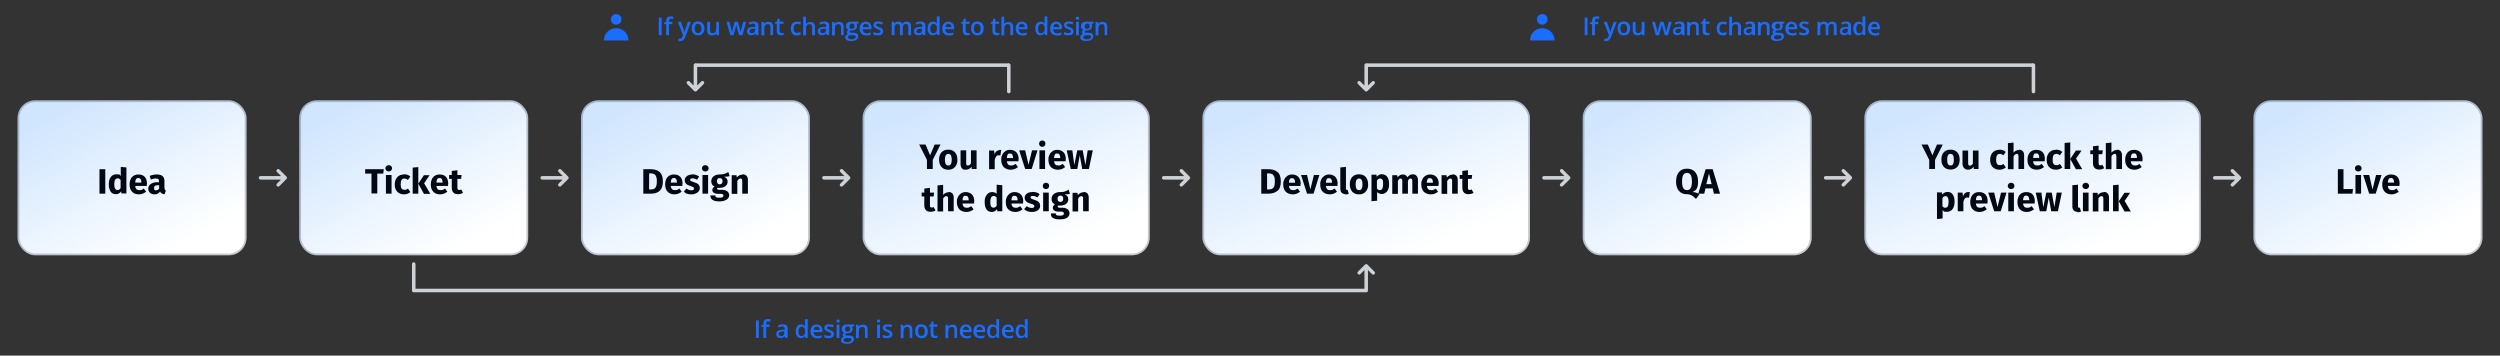 <svg viewBox="0 0 1420 202" version="1.1" xmlns:xlink="http://www.w3.org/1999/xlink" xmlns="http://www.w3.org/2000/svg" id="Layer_1">
  
  <rect x="0" y="0" width="1420" height="202" fill="#333333" stroke="none"/>
  
  <defs>
    <style>
      .st0 {
        fill: url(#linear-gradient2);
      }

      .st1 {
        fill: url(#linear-gradient1);
      }

      .st2 {
        fill: url(#linear-gradient3);
      }

      .st3 {
        fill: url(#linear-gradient6);
      }

      .st4 {
        fill: url(#linear-gradient7);
      }

      .st5 {
        fill: url(#linear-gradient5);
      }

      .st6 {
        fill: url(#linear-gradient4);
      }

      .st7 {
        fill: url(#linear-gradient);
      }

      .st8 {
        fill: #ced2d6;
        fill-rule: evenodd;
      }

      .st9 {
        fill: #000814;
      }

      .st10 {
        fill: #1a6dff;
      }

      .st11 {
        stroke: #3b495c;
        stroke-opacity: .3;
      }

      .st11, .st12, .st13 {
        fill: none;
      }

      .st12, .st13 {
        stroke: #ced2d6;
        stroke-width: 2px;
      }

      .st13 {
        stroke-linecap: round;
      }
    </style>
    <linearGradient gradientUnits="userSpaceOnUse" gradientTransform="translate(0 203.3) scale(1 -1)" y2="61.3" x2="97" y1="150.2" x1="49.3" id="linear-gradient">
      <stop stop-color="#d0e5fe" offset="0"></stop>
      <stop stop-color="#fff" offset="1"></stop>
    </linearGradient>
    <linearGradient gradientUnits="userSpaceOnUse" gradientTransform="translate(0 203.3) scale(1 -1)" y2="61.3" x2="257" y1="150.2" x1="209.3" id="linear-gradient1">
      <stop stop-color="#d0e5fe" offset="0"></stop>
      <stop stop-color="#fff" offset="1"></stop>
    </linearGradient>
    <linearGradient gradientUnits="userSpaceOnUse" gradientTransform="translate(0 203.3) scale(1 -1)" y2="61.3" x2="417" y1="150.2" x1="369.3" id="linear-gradient2">
      <stop stop-color="#d0e5fe" offset="0"></stop>
      <stop stop-color="#fff" offset="1"></stop>
    </linearGradient>
    <linearGradient gradientUnits="userSpaceOnUse" gradientTransform="translate(0 203.3) scale(1 -1)" y2="57.6" x2="590.6" y1="154.5" x1="549.2" id="linear-gradient3">
      <stop stop-color="#d0e5fe" offset="0"></stop>
      <stop stop-color="#fff" offset="1"></stop>
    </linearGradient>
    <linearGradient gradientUnits="userSpaceOnUse" gradientTransform="translate(0 203.3) scale(1 -1)" y2="56" x2="793.4" y1="156.4" x1="755.7" id="linear-gradient4">
      <stop stop-color="#d0e5fe" offset="0"></stop>
      <stop stop-color="#fff" offset="1"></stop>
    </linearGradient>
    <linearGradient gradientUnits="userSpaceOnUse" gradientTransform="translate(0 203.3) scale(1 -1)" y2="61.3" x2="986" y1="150.2" x1="938.3" id="linear-gradient5">
      <stop stop-color="#d0e5fe" offset="0"></stop>
      <stop stop-color="#fff" offset="1"></stop>
    </linearGradient>
    <linearGradient gradientUnits="userSpaceOnUse" gradientTransform="translate(0 203.3) scale(1 -1)" y2="55.7" x2="1171.5" y1="156.7" x1="1134.7" id="linear-gradient6">
      <stop stop-color="#d0e5fe" offset="0"></stop>
      <stop stop-color="#fff" offset="1"></stop>
    </linearGradient>
    <linearGradient gradientUnits="userSpaceOnUse" gradientTransform="translate(0 203.3) scale(1 -1)" y2="61.3" x2="1367" y1="150.2" x1="1319.3" id="linear-gradient7">
      <stop stop-color="#d0e5fe" offset="0"></stop>
      <stop stop-color="#fff" offset="1"></stop>
    </linearGradient>
  </defs>
  <path d="M399.7,46.3c.4.4.4,1,0,1.4l-4,4c-.4.4-1,.4-1.4,0l-4-4c-.4-.4-.4-1,0-1.4.4-.4,1-.4,1.4,0l2.3,2.3v-11.6c0-.6.4-1,1-1s1,.4,1,1v11.6l2.3-2.3c.4-.4,1-.4,1.4,0Z" class="st8"></path>
  <path d="M780.7,46.3c.4.4.4,1,0,1.4l-4,4c-.4.4-1,.4-1.4,0l-4-4c-.4-.4-.4-1,0-1.4.4-.4,1-.4,1.4,0l2.3,2.3v-11.6c0-.6.4-1,1-1s1,.4,1,1v11.6l2.3-2.3c.4-.4,1-.4,1.4,0Z" class="st8"></path>
  <path d="M771.3,155.7c-.4-.4-.4-1,0-1.4l4-4c.4-.4,1-.4,1.4,0l4,4c.4.4.4,1,0,1.4-.4.4-1,.4-1.4,0l-2.3-2.3v11.6c0,.6-.4,1-1,1s-1-.4-1-1v-11.6l-2.3,2.3c-.4.4-1,.4-1.4,0Z" class="st8"></path>
  <line y2="37" x2="395" y1="37" x1="573" class="st12"></line>
  <line y2="37" x2="776" y1="37" x1="1155" class="st12"></line>
  <line y2="165" x2="776" y1="165" x1="235" class="st12"></line>
  <path d="M573,37v15" class="st13"></path>
  <path d="M1155,37v15" class="st13"></path>
  <path d="M235,165v-15" class="st13"></path>
  <rect ry="10" rx="10" height="88" width="130" y="57" x="10" class="st7"></rect>
  <rect ry="9.5" rx="9.5" height="87" width="129" y="57.5" x="10.5" class="st11"></rect>
  <path d="M59.8,96.1v13.9h-3.3v-13.9h3.3ZM68.6,94.8l3.2.3v14.8h-2.8l-.2-1.2c-.6.9-1.6,1.6-3,1.6-2.7,0-4-2.2-4-5.7s1.7-5.6,4.3-5.6,1.9.4,2.5,1v-5.2ZM66.7,108c.8,0,1.3-.4,1.8-1.2v-4.6c-.5-.6-1-.9-1.7-.9-1.1,0-1.9,1-1.9,3.3s.7,3.3,1.7,3.3ZM83.4,104.5c0,.3,0,.8,0,1.1h-6.6c.2,1.9,1.1,2.4,2.4,2.4s1.6-.3,2.5-.9l1.3,1.8c-1.1.8-2.4,1.5-4.1,1.5-3.5,0-5.3-2.3-5.3-5.6s1.7-5.7,5-5.7,4.9,2,4.9,5.4ZM80.3,103.7h0c0-1.6-.5-2.6-1.7-2.6s-1.7.7-1.8,2.6h3.5ZM93.5,106.9c0,.8.2,1.1.7,1.3l-.7,2.1c-1.2,0-2.1-.5-2.6-1.5-.8,1.2-1.9,1.6-3.2,1.6-2.1,0-3.5-1.4-3.5-3.3s1.8-3.6,5-3.6h1.1v-.5c0-1.3-.5-1.6-1.8-1.6s-1.7.2-2.8.6l-.7-2.1c1.3-.5,2.8-.8,4-.8,3.1,0,4.4,1.3,4.4,3.8v4.1ZM88.7,108.1c.7,0,1.3-.4,1.7-1v-1.9h-.8c-1.4,0-2.1.5-2.1,1.6s.4,1.3,1.2,1.3Z" class="st9"></path>
  <path d="M157.3,96.3c.4-.4,1-.4,1.4,0l4,4c.4.4.4,1,0,1.4l-4,4c-.4.4-1,.4-1.4,0-.4-.4-.4-1,0-1.4l2.3-2.3h-11.6c-.6,0-1-.4-1-1s.4-1,1-1h11.6l-2.3-2.3c-.4-.4-.4-1,0-1.4Z" class="st8"></path>
  <rect ry="10" rx="10" height="88" width="130" y="57" x="170" class="st1"></rect>
  <rect ry="9.5" rx="9.5" height="87" width="129" y="57.5" x="170.5" class="st11"></rect>
  <path d="M218,96.1l-.3,2.5h-3.4v11.3h-3.3v-11.3h-3.6v-2.5h10.6ZM220.8,93.8c1.1,0,1.9.8,1.9,1.8s-.8,1.8-1.9,1.8-1.9-.8-1.9-1.8.8-1.8,1.9-1.8ZM222.4,99.4v10.6h-3.2v-10.6h3.2ZM229.5,99c1.5,0,2.6.4,3.6,1.3l-1.4,1.9c-.7-.5-1.3-.8-2-.8-1.4,0-2.1.9-2.1,3.3s.8,3.1,2.1,3.1,1.3-.2,2-.7l1.4,2c-1,.8-2.1,1.3-3.6,1.3-3.3,0-5.3-2.2-5.3-5.6s2-5.7,5.2-5.7ZM237.6,94.8v15.2h-3.2v-14.8l3.2-.3ZM244.1,99.4l-3.2,4.7,3.5,6h-3.6l-3.2-5.8,3.2-4.8h3.2ZM254.5,104.5c0,.3,0,.8,0,1.1h-6.6c.2,1.9,1.1,2.4,2.4,2.4s1.6-.3,2.5-.9l1.3,1.8c-1.1.8-2.4,1.5-4.1,1.5-3.5,0-5.3-2.3-5.3-5.6s1.7-5.7,5-5.7,4.9,2,4.9,5.4ZM251.4,103.7h0c0-1.6-.5-2.6-1.7-2.6s-1.7.7-1.8,2.6h3.5ZM261.9,107.5l1.1,2c-.8.6-1.9.8-2.9.8-2.3,0-3.5-1.3-3.5-3.8v-4.9h-1.5v-2.2h1.5v-2.3l3.2-.4v2.7h2.4l-.3,2.2h-2.1v4.9c0,1,.3,1.4,1,1.4s.7,0,1.1-.3Z" class="st9"></path>
  <path d="M317.3,96.3c.4-.4,1-.4,1.4,0l4,4c.4.4.4,1,0,1.4l-4,4c-.4.4-1,.4-1.4,0-.4-.4-.4-1,0-1.4l2.3-2.3h-11.6c-.6,0-1-.4-1-1s.4-1,1-1h11.6l-2.3-2.3c-.4-.4-.4-1,0-1.4Z" class="st8"></path>
  <rect ry="10" rx="10" height="88" width="130" y="57" x="330" class="st0"></rect>
  <rect ry="9.5" rx="9.5" height="87" width="129" y="57.5" x="330.5" class="st11"></rect>
  <path d="M369.3,96.1c3.7,0,7.2,1.1,7.2,6.9s-3.4,7-6.9,7h-4.2v-13.9h3.9ZM369.7,98.5h-1v9.1h1.1c2,0,3.3-.9,3.3-4.6s-1.4-4.5-3.3-4.5ZM387.6,104.5c0,.3,0,.8,0,1.1h-6.6c.2,1.9,1.1,2.4,2.4,2.4s1.6-.3,2.5-.9l1.3,1.8c-1.1.8-2.4,1.5-4.1,1.5-3.5,0-5.3-2.3-5.3-5.6s1.7-5.7,5-5.7,4.9,2,4.9,5.4ZM384.5,103.7h0c0-1.6-.5-2.6-1.7-2.6s-1.7.7-1.8,2.6h3.5ZM393.2,99c1.5,0,2.9.5,3.9,1.3l-1.2,1.8c-.8-.5-1.7-.8-2.6-.8s-1.3.3-1.3.8.3.8,2.2,1.4c2.1.6,3.3,1.5,3.3,3.4s-2.1,3.5-4.7,3.5-3.4-.6-4.4-1.6l1.5-1.7c.8.6,1.8,1,2.8,1s1.5-.4,1.5-1-.3-.9-2.2-1.5c-2.1-.6-3.1-1.7-3.1-3.3s1.7-3.2,4.3-3.2ZM400.6,93.8c1.1,0,1.9.8,1.9,1.8s-.8,1.8-1.9,1.8-1.9-.8-1.9-1.8.8-1.8,1.9-1.8ZM402.2,99.4v10.6h-3.2v-10.6h3.2ZM413.7,97.7l.7,2.3c-.7.3-1.7.4-3.1.4,1.3.6,2,1.4,2,2.7,0,2.1-1.7,3.6-4.5,3.6s-.8,0-1.2-.1c-.2.1-.3.4-.3.6s.1.6,1.2.6h1.6c2.5,0,4.1,1.3,4.1,3.1s-1.9,3.5-5.6,3.5-5.1-1.3-5.1-3.4h2.8c0,.9.4,1.3,2.3,1.3s2.3-.5,2.3-1.2-.5-1-1.5-1h-1.5c-2.3,0-3.3-1-3.3-2.1s.5-1.6,1.3-2c-1.4-.7-1.9-1.7-1.9-3,0-2.4,1.9-3.9,4.7-3.9,2.4,0,3.7-.6,5-1.4ZM408.8,101.1c-1,0-1.6.7-1.6,1.8s.6,1.8,1.6,1.8,1.6-.6,1.6-1.8-.5-1.7-1.6-1.7ZM421.9,99c1.8,0,2.9,1.2,2.9,3.2v7.8h-3.2v-7.2c0-1.1-.4-1.4-1-1.4s-1.3.5-1.8,1.4v7.3h-3.2v-10.6h2.7l.2,1.3c.9-1.1,1.9-1.6,3.2-1.6Z" class="st9"></path>
  <path d="M477.3,96.3c.4-.4,1-.4,1.4,0l4,4c.4.4.4,1,0,1.4l-4,4c-.4.4-1,.4-1.4,0-.4-.4-.4-1,0-1.4l2.3-2.3h-11.6c-.6,0-1-.4-1-1s.4-1,1-1h11.6l-2.3-2.3c-.4-.4-.4-1,0-1.4Z" class="st8"></path>
  <rect ry="10" rx="10" height="88" width="163" y="57" x="490" class="st2"></rect>
  <rect ry="9.5" rx="9.5" height="87" width="162" y="57.5" x="490.5" class="st11"></rect>
  <path d="M534.2,82.1l-4.4,8.7v5.2h-3.3v-5.2l-4.4-8.7h3.6l2.6,6.1,2.6-6.1h3.5ZM538.6,85c1.6,0,2.9.5,3.8,1.5.9,1,1.4,2.4,1.4,4.2s-.2,2.1-.6,3c-.4.8-1,1.5-1.8,2-.8.5-1.7.7-2.8.7-1.6,0-2.9-.5-3.8-1.5-.9-1-1.4-2.4-1.4-4.2s.2-2.1.6-3c.4-.9,1-1.5,1.8-2,.8-.5,1.7-.7,2.8-.7ZM538.6,87.4c-.6,0-1.1.3-1.4.8-.3.5-.5,1.4-.5,2.5s.2,2,.5,2.5c.3.5.8.8,1.5.8s1.1-.3,1.4-.8c.3-.5.5-1.4.5-2.5s-.2-2-.5-2.5c-.3-.5-.8-.8-1.4-.8ZM554.6,96h-2.7v-1.3c-.9,1.1-2,1.7-3.4,1.7s-1.7-.3-2.2-.9c-.5-.6-.7-1.4-.7-2.5v-7.6h3.2v7.2c0,.5,0,.9.2,1.1.2.2.4.3.8.3.7,0,1.2-.4,1.7-1.2v-7.4h3.2v10.6ZM567.6,85.1c.4,0,.7,0,1.1.1l-.5,3.1c-.4,0-.7-.1-1-.1-.6,0-1.1.2-1.4.7-.3.4-.6,1.1-.8,1.9v5.3h-3.2v-10.6h2.8l.3,2.1c.2-.7.6-1.3,1.1-1.7.5-.4,1-.6,1.7-.6ZM578.5,90.5c0,.4,0,.8,0,1.1h-6.6c.1.9.4,1.5.8,1.9s1,.5,1.7.5.8,0,1.2-.2c.4-.2.8-.4,1.3-.7l1.3,1.8c-1.2,1-2.6,1.5-4.1,1.5s-3-.5-4-1.5c-.9-1-1.4-2.4-1.4-4.1s.2-2,.6-2.9c.4-.9,1-1.5,1.7-2,.7-.5,1.6-.8,2.7-.8,1.5,0,2.7.5,3.6,1.4.9,1,1.3,2.3,1.3,4ZM575.4,89.6c0-1.6-.6-2.4-1.7-2.4s-1,.2-1.3.6c-.3.4-.5,1.1-.5,2h3.5ZM589.3,85.4l-3.3,10.6h-3.7l-3.4-10.6h3.4l1.9,8.2,2-8.2h3.2ZM593.6,85.4v10.6h-3.2v-10.6h3.2ZM592,79.8c.5,0,1,.2,1.3.5.4.3.5.8.5,1.3s-.2,1-.5,1.3c-.3.3-.8.5-1.3.5s-1-.2-1.3-.5c-.3-.3-.5-.8-.5-1.3s.2-.9.5-1.3c.3-.3.8-.5,1.3-.5ZM605.3,90.5c0,.4,0,.8,0,1.1h-6.6c.1.9.4,1.5.8,1.9.4.4,1,.5,1.7.5s.8,0,1.2-.2c.4-.2.8-.4,1.3-.7l1.3,1.8c-1.2,1-2.6,1.5-4.1,1.5s-3-.5-4-1.5c-.9-1-1.4-2.4-1.4-4.1s.2-2,.6-2.9c.4-.9,1-1.5,1.7-2,.7-.5,1.6-.8,2.7-.8,1.5,0,2.7.5,3.6,1.4.9,1,1.3,2.3,1.3,4ZM602.2,89.6c0-1.6-.6-2.4-1.7-2.4s-1,.2-1.3.6c-.3.4-.5,1.1-.5,2h3.5ZM620.7,85.4l-2.2,10.6h-3.8l-1.4-7.8-1.4,7.8h-3.7l-2.3-10.6h3.2l1.1,8.3,1.7-8.3h3.1l1.5,8.3,1.3-8.3h3ZM531.4,119.5c-.4.3-.8.5-1.4.6-.5.1-1,.2-1.5.2-2.3,0-3.5-1.3-3.5-3.8v-4.9h-1.5v-2.2h1.5v-2.3l3.2-.4v2.7h2.4l-.3,2.2h-2.1v4.9c0,.5,0,.8.2,1.1.2.2.4.3.8.3s.7-.1,1.1-.3l1.1,2ZM538.7,109c.9,0,1.6.3,2.2.8.5.6.8,1.3.8,2.4v7.8h-3.2v-7.2c0-.5,0-.9-.3-1.1-.2-.2-.4-.3-.7-.3-.6,0-1.3.5-1.8,1.4v7.3h-3.2v-14.8l3.2-.3v5.7c.4-.5.9-.9,1.4-1.1.5-.3,1-.4,1.7-.4ZM553.3,114.5c0,.4,0,.8,0,1.1h-6.6c.1.9.4,1.5.8,1.9s1,.5,1.7.5.8,0,1.2-.2c.4-.2.8-.4,1.3-.7l1.3,1.8c-1.2,1-2.6,1.5-4.1,1.5s-3-.5-4-1.5c-.9-1-1.4-2.4-1.4-4.1s.2-2,.6-2.9c.4-.9,1-1.5,1.7-2,.7-.5,1.6-.8,2.7-.8,1.5,0,2.7.5,3.6,1.4.9,1,1.3,2.3,1.3,4ZM550.2,113.6c0-1.6-.6-2.4-1.7-2.4s-1,.2-1.3.6c-.3.4-.5,1.1-.5,2h3.5ZM569.3,105.2v14.8h-2.8l-.2-1.2c-.7,1.1-1.8,1.6-3,1.6s-2.3-.5-3-1.5c-.7-1-1-2.4-1-4.2s.2-2,.5-2.9c.4-.9.9-1.5,1.5-2,.7-.5,1.4-.7,2.3-.7s1.9.3,2.5,1v-5.2l3.2.3ZM564.3,118c.7,0,1.3-.4,1.8-1.2v-4.6c-.3-.3-.5-.5-.8-.7-.3-.1-.5-.2-.9-.2-.6,0-1.1.3-1.4.8-.3.5-.5,1.4-.5,2.5s.1,2.1.4,2.6c.3.5.7.7,1.3.7ZM581.1,114.5c0,.4,0,.8,0,1.1h-6.6c.1.9.4,1.5.8,1.9.4.4,1,.5,1.7.5s.8,0,1.2-.2c.4-.2.8-.4,1.3-.7l1.3,1.8c-1.2,1-2.6,1.5-4.1,1.5s-3-.5-4-1.5-1.4-2.4-1.4-4.1.2-2,.6-2.9c.4-.9,1-1.5,1.7-2,.7-.5,1.6-.8,2.7-.8,1.5,0,2.7.5,3.6,1.4.9,1,1.3,2.3,1.3,4ZM578,113.6c0-1.6-.6-2.4-1.7-2.4s-1,.2-1.3.6c-.3.4-.5,1.1-.5,2h3.5ZM586.6,109c.8,0,1.5.1,2.1.3.7.2,1.3.5,1.8,1l-1.2,1.8c-.9-.5-1.7-.8-2.6-.8s-.7,0-1,.2c-.2.1-.3.3-.3.6s0,.4.1.5c.1.1.3.2.6.4.3.1.8.3,1.4.5,1.1.3,1.9.7,2.5,1.3.5.5.8,1.2.8,2.1s-.2,1.3-.6,1.9c-.4.5-1,.9-1.7,1.2-.7.3-1.5.4-2.4.4s-1.7-.1-2.5-.4c-.8-.3-1.4-.7-1.9-1.2l1.5-1.7c.9.7,1.8,1,2.8,1s.9,0,1.1-.3c.3-.2.4-.4.4-.7s0-.5-.2-.6c-.1-.1-.3-.3-.6-.4-.3-.1-.8-.3-1.5-.5-1.1-.3-1.8-.7-2.4-1.3s-.8-1.2-.8-2,.2-1.2.5-1.6c.4-.5.9-.9,1.5-1.2.7-.3,1.4-.4,2.3-.4ZM595.7,109.4v10.6h-3.2v-10.6h3.2ZM594.1,103.8c.5,0,1,.2,1.3.5.4.3.5.8.5,1.3s-.2,1-.5,1.3c-.3.3-.8.5-1.3.5s-1-.2-1.3-.5c-.3-.3-.5-.8-.5-1.3s.2-.9.5-1.3c.3-.3.8-.5,1.3-.5ZM607.9,110c-.7.3-1.7.4-3.1.4.7.3,1.2.7,1.5,1.1s.5,1,.5,1.7-.2,1.3-.5,1.8c-.4.5-.9,1-1.6,1.3-.7.3-1.5.5-2.4.5s-.8,0-1.2-.1c-.1,0-.2.1-.3.3,0,.1,0,.2,0,.3,0,.2,0,.4.2.5.2.1.5.2.9.2h1.6c.8,0,1.5.1,2.1.4.6.3,1.1.6,1.4,1.1.3.5.5,1,.5,1.6,0,1.1-.5,2-1.4,2.6-.9.6-2.3.9-4.1.9s-2.3-.1-3.1-.4c-.7-.3-1.3-.6-1.6-1.1-.3-.5-.4-1.1-.4-1.9h2.8c0,.3,0,.6.2.8.1.2.4.3.7.4.3,0,.8.1,1.4.1s1.5-.1,1.8-.3c.3-.2.5-.5.5-.9s-.1-.6-.4-.8c-.3-.2-.6-.3-1.1-.3h-1.5c-1.1,0-1.9-.2-2.5-.6-.5-.4-.8-.9-.8-1.5s.1-.8.3-1.1c.2-.4.5-.7.9-.9-.7-.4-1.2-.8-1.5-1.3-.3-.5-.4-1.1-.4-1.8,0-1.2.4-2.1,1.3-2.8.9-.7,2-1.1,3.4-1.1,1.1,0,2,0,2.7-.3.7-.2,1.5-.6,2.3-1.1l.7,2.3ZM602.3,111.1c-.5,0-.9.2-1.2.5-.3.3-.4.7-.4,1.3s.1,1,.4,1.3c.3.3.7.5,1.2.5s.9-.2,1.2-.5c.3-.3.4-.8.4-1.4,0-1.1-.5-1.7-1.6-1.7ZM615.4,109c.9,0,1.6.3,2.2.8.5.6.8,1.3.8,2.4v7.8h-3.2v-7.2c0-.5,0-.9-.3-1.1-.2-.2-.4-.3-.7-.3-.6,0-1.3.5-1.8,1.4v7.3h-3.2v-10.6h2.8l.2,1.3c.5-.5.9-.9,1.5-1.2.5-.3,1.1-.4,1.8-.4Z" class="st9"></path>
  <path d="M670.3,96.3c.4-.4,1-.4,1.4,0l4,4c.4.4.4,1,0,1.4l-4,4c-.4.4-1,.4-1.4,0-.4-.4-.4-1,0-1.4l2.3-2.3h-11.6c-.6,0-1-.4-1-1s.4-1,1-1h11.6l-2.3-2.3c-.4-.4-.4-1,0-1.4Z" class="st8"></path>
  <rect ry="10" rx="10" height="88" width="186" y="57" x="683" class="st6"></rect>
  <rect ry="9.5" rx="9.5" height="87" width="185" y="57.5" x="683.5" class="st11"></rect>
  <path d="M720.3,96.1c2.2,0,3.9.5,5.2,1.5,1.3,1,2,2.8,2,5.4s-.6,4.4-1.9,5.4c-1.3,1-2.9,1.6-5,1.6h-4.2v-13.9h3.9ZM719.7,98.5v9.1h1.1c1.1,0,1.9-.3,2.5-1,.6-.7.8-1.9.8-3.6s-.1-2.1-.4-2.8c-.3-.7-.7-1.1-1.1-1.3-.5-.3-1.1-.4-1.8-.4h-1ZM738.7,104.5c0,.4,0,.8,0,1.1h-6.6c.1.9.4,1.5.8,1.9.4.4,1,.5,1.7.5s.8,0,1.2-.2c.4-.2.8-.4,1.3-.7l1.3,1.8c-1.2,1-2.6,1.5-4.1,1.5s-3-.5-4-1.5-1.4-2.4-1.4-4.1.2-2,.6-2.9c.4-.9,1-1.5,1.7-2,.7-.5,1.6-.8,2.7-.8,1.5,0,2.7.5,3.6,1.4.9,1,1.3,2.3,1.3,4ZM735.6,103.6c0-1.6-.6-2.4-1.7-2.4s-1,.2-1.3.6c-.3.4-.5,1.1-.5,2h3.5ZM749.4,99.4l-3.3,10.6h-3.7l-3.4-10.6h3.4l1.9,8.2,2-8.2h3.2ZM759.7,104.5c0,.4,0,.8,0,1.1h-6.6c.1.9.4,1.5.8,1.9.4.4,1,.5,1.7.5s.8,0,1.2-.2c.4-.2.8-.4,1.3-.7l1.3,1.8c-1.2,1-2.6,1.5-4.1,1.5s-3-.5-4-1.5-1.4-2.4-1.4-4.1.2-2,.6-2.9c.4-.9,1-1.5,1.7-2,.8-.5,1.6-.8,2.7-.8,1.5,0,2.7.5,3.6,1.4.9,1,1.3,2.3,1.3,4ZM756.6,103.6c0-1.6-.6-2.4-1.7-2.4s-1,.2-1.3.6c-.3.4-.5,1.1-.5,2h3.5ZM764.3,110.3c-.9,0-1.6-.3-2.2-.8-.5-.5-.8-1.3-.8-2.3v-12.1l3.2-.3v12.4c0,.4.2.7.5.7s.4,0,.5,0l.6,2.2c-.6.2-1.2.4-1.9.4ZM771.9,99c1.6,0,2.9.5,3.8,1.5.9,1,1.4,2.4,1.4,4.2s-.2,2.1-.6,3c-.4.8-1,1.5-1.8,2-.8.5-1.7.7-2.8.7-1.6,0-2.9-.5-3.8-1.5-.9-1-1.4-2.4-1.4-4.2s.2-2.1.6-3c.4-.9,1-1.5,1.8-2,.8-.5,1.7-.7,2.8-.7ZM771.9,101.4c-.6,0-1.1.3-1.4.8-.3.5-.5,1.4-.5,2.5s.1,2,.5,2.5c.3.5.8.8,1.5.8s1.1-.3,1.4-.8c.3-.5.5-1.4.5-2.5s-.2-2-.5-2.5c-.3-.5-.8-.8-1.4-.8ZM785,99c1.3,0,2.3.5,3,1.5.7,1,1,2.4,1,4.1s-.2,2.1-.5,2.9c-.3.9-.8,1.5-1.5,2-.6.5-1.4.7-2.2.7s-1.9-.4-2.6-1.1v4.9l-3.2.3v-15.1h2.8l.2,1.2c.4-.5.9-.9,1.4-1.1.5-.3,1.1-.4,1.6-.4ZM783.7,108c1.3,0,1.9-1.1,1.9-3.3s-.1-2.1-.4-2.6c-.3-.5-.7-.7-1.3-.7s-.7.1-1,.3c-.3.2-.6.5-.8.9v4.5c.4.6,1,.9,1.6.9ZM802.6,99c.8,0,1.5.3,2,.9.5.6.8,1.3.8,2.3v7.8h-3.2v-7.2c0-.9-.3-1.4-.9-1.4s-.6.1-.9.3c-.2.2-.5.6-.7,1v7.3h-3.2v-7.2c0-.9-.3-1.4-.9-1.4s-.6.1-.9.4c-.2.2-.5.6-.7,1v7.3h-3.2v-10.6h2.8l.2,1.2c.4-.5.9-.9,1.4-1.2.5-.3,1.1-.4,1.7-.4s1.1.1,1.5.4c.4.3.8.7,1,1.2.4-.6.9-1,1.4-1.3.5-.3,1.1-.4,1.8-.4ZM817.1,104.5c0,.4,0,.8,0,1.1h-6.6c0,.9.4,1.5.8,1.9.4.4.9.5,1.7.5s.8,0,1.2-.2c.4-.2.8-.4,1.3-.7l1.3,1.8c-1.2,1-2.6,1.5-4.1,1.5s-3-.5-4-1.5c-.9-1-1.4-2.4-1.4-4.1s.2-2,.6-2.9c.4-.9.9-1.5,1.7-2,.7-.5,1.6-.8,2.7-.8,1.5,0,2.7.5,3.6,1.4.9,1,1.3,2.3,1.3,4ZM813.9,103.6c0-1.6-.6-2.4-1.7-2.4s-1,.2-1.3.6c-.3.4-.5,1.1-.5,2h3.5ZM825,99c.9,0,1.6.3,2.2.8.5.6.8,1.3.8,2.4v7.8h-3.2v-7.2c0-.5,0-.9-.3-1.1-.2-.2-.4-.3-.7-.3-.6,0-1.2.5-1.8,1.4v7.3h-3.2v-10.6h2.8l.2,1.3c.5-.5.9-.9,1.5-1.2.5-.3,1.1-.4,1.8-.4ZM837,109.5c-.4.3-.8.5-1.4.6-.5.1-1,.2-1.5.2-2.3,0-3.5-1.3-3.5-3.8v-4.9h-1.5v-2.2h1.5v-2.3l3.2-.4v2.7h2.4l-.3,2.2h-2.1v4.9c0,.5,0,.8.2,1.1.2.2.4.3.8.3s.7-.1,1.1-.3l1.1,2Z" class="st9"></path>
  <path d="M886.3,96.3c.4-.4,1-.4,1.4,0l4,4c.4.4.4,1,0,1.4l-4,4c-.4.4-1,.4-1.4,0-.4-.4-.4-1,0-1.4l2.3-2.3h-11.6c-.6,0-1-.4-1-1s.4-1,1-1h11.6l-2.3-2.3c-.4-.4-.4-1,0-1.4Z" class="st8"></path>
  <rect ry="10" rx="10" height="88" width="130" y="57" x="899" class="st5"></rect>
  <rect ry="9.5" rx="9.5" height="87" width="129" y="57.5" x="899.5" class="st11"></rect>
  <path d="M961.2,109.1c1.8,0,3,.5,4.1,1.3l-2,2.6c-1.3-1.4-2.7-2.7-5.3-2.7-3.7,0-6-2.6-6-7.2s2.3-7.3,6.2-7.3,6.3,2.6,6.3,7.3-1.6,5.1-3.3,6ZM955.4,103.1c0,3.5,1,4.9,2.8,4.9s2.8-1.4,2.8-4.9-1-4.9-2.8-4.9-2.8,1.4-2.8,4.9ZM973.5,110l-.7-3h-4.1l-.7,3h-3.4l4.2-13.9h4l4.2,13.9h-3.5ZM969.3,104.6h2.9l-1.5-6.1-1.5,6.1Z" class="st9"></path>
  <path d="M1046.3,96.3c.4-.4,1-.4,1.4,0l4,4c.4.4.4,1,0,1.4l-4,4c-.4.4-1,.4-1.4,0-.4-.4-.4-1,0-1.4l2.3-2.3h-11.6c-.6,0-1-.4-1-1s.4-1,1-1h11.6l-2.3-2.3c-.4-.4-.4-1,0-1.4Z" class="st8"></path>
  <rect ry="10" rx="10" height="88" width="191" y="57" x="1059" class="st3"></rect>
  <rect ry="9.5" rx="9.5" height="87" width="190" y="57.5" x="1059.5" class="st11"></rect>
  <path d="M1103.5,82.1l-4.4,8.7v5.2h-3.3v-5.2l-4.4-8.7h3.6l2.6,6.1,2.6-6.1h3.5ZM1107.9,85c3.2,0,5.2,2.1,5.2,5.7s-2,5.6-5.2,5.6-5.2-2.1-5.2-5.7,2-5.6,5.2-5.6ZM1107.9,87.4c-1.3,0-1.9,1-1.9,3.3s.6,3.3,1.9,3.3,1.9-1,1.9-3.3-.6-3.3-1.9-3.3ZM1123.8,85.4v10.6h-2.7v-1.3c-.9,1.1-1.9,1.7-3.4,1.7s-3-1.3-3-3.3v-7.6h3.2v7.2c0,1.1.4,1.4,1,1.4s1.3-.4,1.7-1.2v-7.4h3.2ZM1135.7,85c1.5,0,2.6.4,3.6,1.3l-1.4,1.9c-.7-.5-1.3-.8-2-.8-1.4,0-2.1.9-2.1,3.3s.8,3.1,2.1,3.1,1.3-.2,2-.7l1.4,2c-1,.8-2.1,1.3-3.6,1.3-3.3,0-5.3-2.2-5.3-5.6s2-5.7,5.2-5.7ZM1146.8,85c1.8,0,2.9,1.2,2.9,3.2v7.8h-3.2v-7.2c0-1.1-.4-1.4-1-1.4s-1.3.5-1.8,1.4v7.3h-3.2v-14.8l3.2-.3v5.7c.9-1,1.8-1.5,3.1-1.5ZM1161.4,90.5c0,.3,0,.8,0,1.1h-6.6c.2,1.9,1.1,2.4,2.4,2.4s1.6-.3,2.5-.9l1.3,1.8c-1.1.8-2.4,1.5-4.1,1.5-3.5,0-5.3-2.3-5.3-5.6s1.7-5.7,5-5.7,4.9,2,4.9,5.4ZM1158.3,89.7h0c0-1.6-.5-2.6-1.7-2.6s-1.7.7-1.8,2.6h3.5ZM1167.8,85c1.5,0,2.6.4,3.6,1.3l-1.4,1.9c-.7-.5-1.3-.8-2-.8-1.4,0-2.1.9-2.1,3.3s.8,3.1,2.1,3.1,1.3-.2,2-.7l1.4,2c-1,.8-2.1,1.3-3.6,1.3-3.3,0-5.3-2.2-5.3-5.6s2-5.7,5.2-5.7ZM1175.9,80.8v15.2h-3.2v-14.8l3.2-.3ZM1182.4,85.4l-3.2,4.7,3.5,6h-3.6l-3.2-5.8,3.2-4.8h3.2ZM1194.1,93.5l1.1,2c-.8.6-1.9.8-2.9.8-2.3,0-3.5-1.3-3.5-3.8v-4.9h-1.5v-2.2h1.5v-2.3l3.2-.4v2.7h2.4l-.3,2.2h-2.1v4.9c0,1,.3,1.4,1,1.4s.7,0,1.1-.3ZM1202.4,85c1.8,0,2.9,1.2,2.9,3.2v7.8h-3.2v-7.2c0-1.1-.4-1.4-1-1.4s-1.3.5-1.8,1.4v7.3h-3.2v-14.8l3.2-.3v5.7c.9-1,1.8-1.5,3.1-1.5ZM1216.9,90.5c0,.3,0,.8,0,1.1h-6.6c.2,1.9,1.1,2.4,2.4,2.4s1.6-.3,2.5-.9l1.3,1.8c-1.1.8-2.4,1.5-4.1,1.5-3.5,0-5.3-2.3-5.3-5.6s1.7-5.7,5-5.7,4.9,2,4.9,5.4ZM1213.8,89.7h0c0-1.6-.5-2.6-1.7-2.6s-1.7.7-1.8,2.6h3.5ZM1106.2,109c2.7,0,4,2.2,4,5.6s-1.6,5.7-4.2,5.7-1.9-.4-2.6-1.1v4.9l-3.2.3v-15.1h2.8l.2,1.2c.9-1.1,2-1.5,3.1-1.5ZM1104.9,118c1.2,0,1.9-.9,1.9-3.3s-.6-3.3-1.7-3.3-1.4.5-1.8,1.2v4.5c.4.6.9.9,1.6.9ZM1117.8,109.1c.4,0,.7,0,1.1.1l-.5,3.1c-.3,0-.6-.1-1-.1-1.3,0-1.8.9-2.2,2.5v5.3h-3.2v-10.6h2.7l.3,2.1c.5-1.5,1.5-2.4,2.7-2.4ZM1128.9,114.5c0,.3,0,.8,0,1.1h-6.6c.2,1.9,1.1,2.4,2.4,2.4s1.6-.3,2.5-.9l1.3,1.8c-1.1.8-2.4,1.5-4.1,1.5-3.5,0-5.3-2.3-5.3-5.6s1.7-5.7,5-5.7,4.9,2,4.9,5.4ZM1125.8,113.7h0c0-1.6-.5-2.6-1.7-2.6s-1.7.7-1.8,2.6h3.5ZM1139.7,109.4l-3.3,10.6h-3.7l-3.4-10.6h3.4l1.9,8.2,2-8.2h3.2ZM1142.3,103.8c1.1,0,1.9.8,1.9,1.8s-.8,1.8-1.9,1.8-1.9-.8-1.9-1.8.8-1.8,1.9-1.8ZM1143.9,109.4v10.6h-3.2v-10.6h3.2ZM1155.7,114.5c0,.3,0,.8,0,1.1h-6.6c.2,1.9,1.1,2.4,2.4,2.4s1.6-.3,2.5-.9l1.3,1.8c-1.1.8-2.4,1.5-4.1,1.5-3.5,0-5.3-2.3-5.3-5.6s1.7-5.7,5-5.7,4.9,2,4.9,5.4ZM1152.6,113.7h0c0-1.6-.5-2.6-1.7-2.6s-1.7.7-1.8,2.6h3.5ZM1171.1,109.4l-2.2,10.6h-3.8l-1.4-7.8-1.4,7.8h-3.7l-2.3-10.6h3.2l1.1,8.3,1.7-8.3h3.1l1.5,8.3,1.3-8.3h3ZM1180,120.3c-1.8,0-2.9-1.1-2.9-3v-12.1l3.2-.3v12.4c0,.4.2.7.6.7s.4,0,.5,0l.6,2.2c-.5.2-1.1.4-1.9.4ZM1184.7,103.8c1.1,0,1.9.8,1.9,1.8s-.8,1.8-1.9,1.8-1.9-.8-1.9-1.8.8-1.8,1.9-1.8ZM1186.3,109.4v10.6h-3.2v-10.6h3.2ZM1195,109c1.8,0,2.9,1.2,2.9,3.2v7.8h-3.2v-7.2c0-1.1-.4-1.4-1-1.4s-1.3.5-1.8,1.4v7.3h-3.2v-10.6h2.7l.2,1.3c.9-1.1,1.9-1.6,3.2-1.6ZM1203.4,104.8v15.2h-3.2v-14.8l3.2-.3ZM1210,109.4l-3.2,4.7,3.5,6h-3.6l-3.2-5.8,3.2-4.8h3.2Z" class="st9"></path>
  <path d="M1267.3,96.3c.4-.4,1-.4,1.4,0l4,4c.4.4.4,1,0,1.4l-4,4c-.4.4-1,.4-1.4,0-.4-.4-.4-1,0-1.4l2.3-2.3h-11.6c-.6,0-1-.4-1-1s.4-1,1-1h11.6l-2.3-2.3c-.4-.4-.4-1,0-1.4Z" class="st8"></path>
  <rect ry="10" rx="10" height="88" width="130" y="57" x="1280" class="st4"></rect>
  <rect ry="9.5" rx="9.5" height="87" width="129" y="57.5" x="1280.5" class="st11"></rect>
  <path d="M1331.1,96.1v11.3h5.4l-.3,2.6h-8.3v-13.9h3.3ZM1339.5,93.8c1.1,0,1.9.8,1.9,1.8s-.8,1.8-1.9,1.8-1.9-.8-1.9-1.8.8-1.8,1.9-1.8ZM1341.1,99.4v10.6h-3.2v-10.6h3.2ZM1352.7,99.4l-3.3,10.6h-3.7l-3.4-10.6h3.4l1.9,8.2,2-8.2h3.2ZM1362.9,104.5c0,.3,0,.8,0,1.1h-6.6c.2,1.9,1.1,2.4,2.4,2.4s1.6-.3,2.5-.9l1.3,1.8c-1.1.8-2.4,1.5-4.1,1.5-3.5,0-5.3-2.3-5.3-5.6s1.7-5.7,5-5.7,4.9,2,4.9,5.4ZM1359.8,103.7h0c0-1.6-.5-2.6-1.7-2.6s-1.7.7-1.8,2.6h3.5Z" class="st9"></path>
  <path d="M900.1,20v-10h1.6v10h-1.6ZM907.7,13.7h-1.8v6.3h-1.6v-6.3h-1.2v-.8l1.2-.5v-.5c0-.9.2-1.6.6-2,.4-.4,1.1-.6,1.9-.6s1.1,0,1.7.3l-.4,1.2c-.4-.1-.8-.2-1.1-.2s-.6.1-.8.3c-.2.2-.2.6-.2,1v.5h1.8v1.2ZM910.9,12.4h1.8l1.5,4.3c.2.6.4,1.2.5,1.7h0c0-.3.1-.6.2-.9.1-.4.7-2.1,1.7-5.1h1.7l-3.2,8.6c-.6,1.6-1.6,2.4-2.9,2.4s-.7,0-1-.1v-1.3c.2,0,.5,0,.8,0,.8,0,1.3-.4,1.6-1.3l.3-.7-3-7.6ZM925.9,16.2c0,1.2-.3,2.2-.9,2.9-.6.7-1.5,1-2.7,1s-1.3-.2-1.9-.5-1-.8-1.2-1.4-.4-1.3-.4-2.1c0-1.2.3-2.2.9-2.9.6-.7,1.5-1,2.7-1s2,.4,2.6,1.1c.6.7,1,1.6,1,2.8ZM920.4,16.2c0,1.7.6,2.6,1.9,2.6s1.9-.9,1.9-2.6-.6-2.6-1.9-2.6-1.2.2-1.5.7c-.3.4-.5,1.1-.5,1.9ZM932.8,20l-.2-1h0c-.2.4-.6.6-1,.8-.4.2-.9.3-1.4.3-.9,0-1.6-.2-2.1-.7-.4-.5-.7-1.1-.7-2.1v-4.9h1.6v4.7c0,.6.1,1,.4,1.3.2.3.6.4,1.1.4s1.2-.2,1.5-.6c.3-.4.5-1.1.5-2v-3.8h1.6v7.6h-1.3ZM945.6,20l-1-3.5c-.1-.4-.3-1.2-.7-2.6h0c-.3,1.2-.5,2.1-.6,2.6l-1,3.5h-1.8l-2.1-7.6h1.6l1,3.7c.2.9.4,1.7.5,2.4h0c0-.3.1-.7.2-1.1,0-.4.2-.8.2-1l1.2-4h1.8l1.1,4c0,.2.2.6.2,1,.1.5.2.8.2,1.1h0c0-.6.2-1.3.5-2.4l1-3.7h1.6l-2.1,7.6h-1.8ZM955.3,20l-.3-1.1h0c-.4.5-.7.8-1.1.9-.4.2-.8.2-1.4.2s-1.3-.2-1.7-.6c-.4-.4-.6-1-.6-1.7s.3-1.4.9-1.8c.6-.4,1.5-.6,2.7-.6h1.3v-.4c0-.5-.1-.8-.3-1.1-.2-.2-.6-.4-1-.4s-.8,0-1.1.2c-.3.1-.7.2-1,.4l-.5-1.1c.4-.2.9-.4,1.3-.5.5-.1.9-.2,1.4-.2,1,0,1.7.2,2.2.6.5.4.7,1.1.7,2v5.1h-1.1ZM952.9,18.9c.6,0,1-.2,1.4-.5.3-.3.5-.8.5-1.4v-.7h-1c-.8,0-1.3.2-1.7.4-.3.2-.5.6-.5,1s.1.6.3.8c.2.2.5.3.9.3ZM965,20h-1.6v-4.6c0-.6-.1-1-.4-1.3-.2-.3-.6-.4-1.1-.4s-1.2.2-1.5.6c-.3.4-.5,1.1-.5,2v3.8h-1.6v-7.6h1.3l.2,1h0c.2-.4.6-.6,1-.8.4-.2.9-.3,1.4-.3,1.8,0,2.7.9,2.7,2.8v4.9ZM969.8,18.8c.4,0,.8,0,1.2-.2v1.2c-.2,0-.4.1-.7.2-.3,0-.6,0-.9,0-1.5,0-2.3-.8-2.3-2.4v-4.1h-1v-.7l1.1-.6.6-1.6h1v1.7h2.2v1.2h-2.2v4c0,.4,0,.7.3.9.2.2.4.3.8.3ZM978.6,20.1c-1.1,0-2-.3-2.6-1-.6-.7-.9-1.6-.9-2.9s.3-2.2.9-2.9c.6-.7,1.5-1,2.7-1s1.5.1,2.2.4l-.5,1.3c-.7-.3-1.2-.4-1.7-.4-1.3,0-2,.9-2,2.6s.2,1.5.5,1.9c.3.4.8.6,1.4.6s1.4-.2,2-.5v1.4c-.3.2-.6.3-.9.4-.3,0-.7.1-1.2.1ZM988.8,20h-1.6v-4.6c0-.6-.1-1-.3-1.3-.2-.3-.6-.4-1.1-.4s-1.2.2-1.5.6c-.3.4-.5,1.1-.5,2v3.8h-1.6v-10.6h1.6v2.7c0,.4,0,.9,0,1.4h0c.2-.4.5-.6.9-.8.4-.2.9-.3,1.4-.3,1.8,0,2.8.9,2.8,2.8v4.9ZM995.5,20l-.3-1.1h0c-.4.5-.7.8-1.1.9-.4.2-.8.2-1.4.2s-1.3-.2-1.7-.6c-.4-.4-.6-1-.6-1.7s.3-1.4.9-1.8c.6-.4,1.5-.6,2.6-.6h1.3v-.4c0-.5-.1-.8-.3-1.1-.2-.2-.6-.4-1-.4s-.8,0-1.1.2c-.4.1-.7.2-1,.4l-.5-1.1c.4-.2.9-.4,1.3-.5.5-.1.9-.2,1.4-.2,1,0,1.7.2,2.2.6.5.4.7,1.1.7,2v5.1h-1.2ZM993.1,18.9c.6,0,1.1-.2,1.4-.5.4-.3.5-.8.5-1.4v-.7h-1c-.8,0-1.3.2-1.7.4-.3.2-.5.6-.5,1s0,.6.3.8c.2.2.5.3.9.3ZM1005.2,20h-1.6v-4.6c0-.6-.1-1-.4-1.3-.2-.3-.6-.4-1.1-.4s-1.2.2-1.5.6c-.3.4-.5,1.1-.5,2v3.8h-1.6v-7.6h1.3l.2,1h0c.2-.4.6-.6,1-.8.4-.2.9-.3,1.4-.3,1.8,0,2.7.9,2.7,2.8v4.9ZM1013.5,12.4v.9l-1.3.2c.1.2.2.4.3.6,0,.2.1.5.1.7,0,.8-.3,1.4-.8,1.8-.5.4-1.3.7-2.2.7s-.5,0-.7,0c-.3.2-.5.5-.5.8s0,.3.2.4c.2,0,.5.1.9.1h1.3c.8,0,1.5.2,1.9.5.4.4.6.9.6,1.5s-.3,1.5-1.1,2c-.7.5-1.7.7-3.1.7s-1.8-.2-2.4-.5c-.5-.4-.8-.9-.8-1.6s.1-.9.4-1.2c.3-.3.7-.5,1.2-.7-.2,0-.4-.2-.5-.4-.1-.2-.2-.4-.2-.6s0-.5.2-.7c.2-.2.4-.4.7-.6-.4-.2-.7-.4-1-.8-.2-.4-.4-.8-.4-1.3,0-.8.3-1.5.8-1.9.5-.5,1.3-.7,2.2-.7s.4,0,.7,0c.2,0,.4,0,.5,0h2.6ZM1007.6,21.2c0,.3.2.6.5.8.3.2.8.3,1.3.3.9,0,1.5-.1,1.9-.4.4-.3.6-.6.6-1s-.1-.6-.3-.7c-.2-.1-.7-.2-1.3-.2h-1.2c-.5,0-.8.1-1.1.3-.3.2-.4.5-.4.9ZM1008.3,14.9c0,.5.1.8.4,1.1.2.3.6.4,1,.4.9,0,1.4-.5,1.4-1.5s-.1-.9-.3-1.1c-.2-.3-.6-.4-1-.4s-.8.1-1.1.4c-.2.3-.4.6-.4,1.2ZM1017.9,20.1c-1.2,0-2.1-.3-2.8-1-.7-.7-1-1.6-1-2.8s.3-2.2.9-2.9c.6-.7,1.5-1.1,2.5-1.1s1.8.3,2.4.9c.6.6.9,1.4.9,2.5v.9h-5c0,.7.2,1.3.6,1.7.4.4.9.6,1.6.6s.9,0,1.2-.1c.4,0,.8-.2,1.2-.4v1.3c-.4.2-.8.3-1.2.4-.4,0-.9.1-1.4.1ZM1017.7,13.5c-.5,0-.9.2-1.2.5-.3.3-.5.8-.6,1.4h3.4c0-.6-.2-1.1-.5-1.4-.3-.3-.7-.5-1.2-.5ZM1027.5,17.8c0,.7-.3,1.3-.8,1.7-.5.4-1.3.6-2.3.6s-1.8-.2-2.4-.5v-1.4c.9.4,1.7.6,2.5.6s1.5-.3,1.5-.9,0-.4-.2-.5-.3-.3-.5-.4c-.2-.1-.6-.3-1-.5-.9-.3-1.5-.7-1.8-1-.3-.3-.5-.8-.5-1.3s.3-1.1.8-1.5c.5-.4,1.2-.5,2.1-.5s1.7.2,2.5.5l-.5,1.2c-.8-.3-1.5-.5-2-.5-.9,0-1.3.2-1.3.7s0,.4.3.6c.2.2.7.4,1.5.7.6.2,1.1.5,1.4.7.3.2.5.4.6.7.1.3.2.6.2.9ZM1038.6,20h-1.6v-4.7c0-.6,0-1-.3-1.3-.2-.3-.6-.4-1-.4s-1.1.2-1.4.6c-.3.4-.4,1.1-.4,2v3.8h-1.6v-7.6h1.2l.2,1h0c.2-.4.5-.6.9-.8.4-.2.8-.3,1.3-.3,1.2,0,1.9.4,2.3,1.2h.1c.2-.4.5-.7.9-.9.4-.2.9-.3,1.4-.3.9,0,1.6.2,2,.7.4.5.6,1.2.6,2.1v4.9h-1.6v-4.7c0-.6-.1-1-.3-1.3-.2-.3-.6-.4-1-.4s-1.1.2-1.4.6c-.3.4-.4,1-.4,1.8v4ZM1050.1,20l-.3-1.1h0c-.4.5-.7.8-1.1.9-.4.2-.8.2-1.4.2s-1.3-.2-1.7-.6c-.4-.4-.6-1-.6-1.7s.3-1.4.9-1.8c.6-.4,1.5-.6,2.6-.6h1.3v-.4c0-.5-.1-.8-.3-1.1-.2-.2-.6-.4-1.1-.4s-.8,0-1.1.2c-.4.1-.7.2-1,.4l-.5-1.1c.4-.2.9-.4,1.3-.5.5-.1,1-.2,1.4-.2,1,0,1.7.2,2.2.6.5.4.7,1.1.7,2v5.1h-1.2ZM1047.7,18.9c.6,0,1.1-.2,1.4-.5.4-.3.5-.8.5-1.4v-.7h-1c-.8,0-1.3.2-1.7.4-.3.2-.5.6-.5,1s0,.6.3.8c.2.2.5.3.9.3ZM1055.7,20.1c-.9,0-1.7-.3-2.2-1-.5-.7-.8-1.6-.8-2.9s.3-2.2.8-2.9c.5-.7,1.3-1,2.2-1s1.8.4,2.3,1.1h0c0-.5-.1-1-.1-1.3v-2.8h1.6v10.6h-1.3l-.3-1h0c-.5.8-1.3,1.1-2.3,1.1ZM1056.2,18.8c.7,0,1.1-.2,1.4-.6.3-.4.5-1,.5-1.8v-.2c0-1-.2-1.6-.5-2-.3-.4-.8-.6-1.5-.6s-1,.2-1.3.7c-.3.5-.4,1.1-.4,2s.1,1.5.4,1.9c.3.4.7.7,1.3.7ZM1064.9,20.1c-1.2,0-2.1-.3-2.8-1-.7-.7-1-1.6-1-2.8s.3-2.2.9-2.9c.6-.7,1.5-1.1,2.5-1.1s1.8.3,2.4.9c.6.6.9,1.4.9,2.5v.9h-5c0,.7.2,1.3.6,1.7.4.4.9.6,1.6.6s.9,0,1.2-.1c.4,0,.8-.2,1.2-.4v1.3c-.4.2-.8.3-1.2.4s-.9.1-1.4.1ZM1064.6,13.5c-.5,0-.9.2-1.2.5-.3.3-.5.8-.5,1.4h3.4c0-.6-.2-1.1-.4-1.4-.3-.3-.7-.5-1.2-.5Z" class="st10"></path>
  <path d="M876,14c1.7,0,3-1.3,3-3s-1.3-3-3-3-3,1.3-3,3,1.3,3,3,3Z" class="st10"></path>
  <path d="M869,23c0-3.9,3.1-7,7-7s7,3.1,7,7h-14Z" class="st10"></path>
  <path d="M374.2,20v-10h1.6v10h-1.6ZM381.8,13.7h-1.8v6.3h-1.6v-6.3h-1.2v-.8l1.2-.5v-.5c0-.9.2-1.6.6-2,.4-.4,1.1-.6,1.9-.6s1.1,0,1.7.3l-.4,1.2c-.4-.1-.8-.2-1.1-.2s-.6.1-.8.3c-.2.2-.2.6-.2,1v.5h1.8v1.2ZM385,12.4h1.8l1.5,4.3c.2.6.4,1.2.5,1.7h0c0-.3.1-.6.2-.9.1-.4.7-2.1,1.7-5.1h1.7l-3.2,8.6c-.6,1.6-1.6,2.4-2.9,2.4s-.7,0-1-.1v-1.3c.2,0,.5,0,.8,0,.8,0,1.3-.4,1.6-1.3l.3-.7-3-7.6ZM400.1,16.2c0,1.2-.3,2.2-1,2.9-.6.7-1.5,1-2.6,1s-1.3-.2-1.9-.5-1-.8-1.3-1.4c-.3-.6-.4-1.3-.4-2.1,0-1.2.3-2.2.9-2.9.6-.7,1.5-1,2.7-1s2,.4,2.6,1.1c.6.7,1,1.6,1,2.8ZM394.6,16.2c0,1.7.6,2.6,1.9,2.6s1.9-.9,1.9-2.6-.6-2.6-1.9-2.6-1.2.2-1.5.7c-.3.4-.5,1.1-.5,1.9ZM407,20l-.2-1h0c-.2.4-.5.6-1,.8-.4.2-.9.3-1.4.3-.9,0-1.6-.2-2-.7-.5-.5-.7-1.1-.7-2.1v-4.9h1.6v4.7c0,.6.1,1,.4,1.3.2.3.6.4,1.1.4s1.2-.2,1.5-.6c.3-.4.5-1.1.5-2v-3.8h1.6v7.6h-1.3ZM419.8,20l-1-3.5c-.1-.4-.3-1.2-.6-2.6h0c-.3,1.2-.5,2.1-.6,2.6l-1,3.5h-1.8l-2.1-7.6h1.6l1,3.7c.2.9.4,1.7.5,2.4h0c0-.3.1-.7.2-1.1,0-.4.2-.8.2-1l1.1-4h1.8l1.1,4c0,.2.2.6.3,1,.1.5.2.8.2,1.1h0c0-.6.2-1.3.5-2.4l1-3.7h1.6l-2.1,7.6h-1.8ZM429.4,20l-.3-1.1h0c-.4.5-.7.8-1.1.9-.4.2-.8.2-1.4.2s-1.3-.2-1.7-.6c-.4-.4-.6-1-.6-1.7s.3-1.4.9-1.8c.6-.4,1.5-.6,2.6-.6h1.3v-.4c0-.5-.1-.8-.3-1.1-.2-.2-.6-.4-1-.4s-.8,0-1.1.2c-.4.1-.7.2-1,.4l-.5-1.1c.4-.2.9-.4,1.3-.5.5-.1.9-.2,1.4-.2,1,0,1.7.2,2.2.6.5.4.7,1.1.7,2v5.1h-1.1ZM427,18.9c.6,0,1.1-.2,1.4-.5.4-.3.5-.8.5-1.4v-.7h-1c-.8,0-1.3.2-1.7.4-.3.2-.5.6-.5,1s.1.6.3.8c.2.2.5.3.9.3ZM439.2,20h-1.6v-4.6c0-.6-.1-1-.4-1.3-.2-.3-.6-.4-1.1-.4s-1.2.2-1.5.6c-.3.4-.5,1.1-.5,2v3.8h-1.6v-7.6h1.3l.2,1h0c.2-.4.6-.6,1-.8.4-.2.9-.3,1.4-.3,1.8,0,2.7.9,2.7,2.8v4.9ZM443.9,18.8c.4,0,.8,0,1.2-.2v1.2c-.2,0-.4.1-.7.2-.3,0-.6,0-.9,0-1.5,0-2.3-.8-2.3-2.4v-4.1h-1v-.7l1.1-.6.5-1.6h1v1.7h2.2v1.2h-2.2v4c0,.4,0,.7.3.9.2.2.5.3.8.3ZM452.7,20.1c-1.1,0-2-.3-2.6-1-.6-.7-.9-1.6-.9-2.9s.3-2.2.9-2.9c.6-.7,1.5-1,2.7-1s1.5.1,2.2.4l-.5,1.3c-.7-.3-1.2-.4-1.7-.4-1.3,0-2,.9-2,2.6s.2,1.5.5,1.9c.3.4.8.6,1.4.6s1.4-.2,2-.5v1.4c-.3.2-.6.3-.9.4-.3,0-.7.1-1.2.1ZM462.9,20h-1.6v-4.6c0-.6-.1-1-.4-1.3-.2-.3-.6-.4-1.1-.4s-1.2.2-1.5.6c-.3.4-.5,1.1-.5,2v3.8h-1.6v-10.6h1.6v2.7c0,.4,0,.9,0,1.4h.1c.2-.4.5-.6.9-.8.4-.2.8-.3,1.4-.3,1.8,0,2.7.9,2.7,2.8v4.9ZM469.6,20l-.3-1.1h0c-.4.5-.7.8-1.1.9-.4.2-.8.2-1.4.2s-1.3-.2-1.7-.6c-.4-.4-.6-1-.6-1.7s.3-1.4.9-1.8c.6-.4,1.5-.6,2.6-.6h1.3v-.4c0-.5-.1-.8-.3-1.1-.2-.2-.6-.4-1-.4s-.8,0-1.1.2c-.4.1-.7.2-1,.4l-.5-1.1c.4-.2.9-.4,1.3-.5.5-.1.9-.2,1.4-.2,1,0,1.7.2,2.2.6.5.4.7,1.1.7,2v5.1h-1.1ZM467.2,18.9c.6,0,1.1-.2,1.4-.5.4-.3.5-.8.5-1.4v-.7h-1c-.8,0-1.3.2-1.7.4-.3.2-.5.6-.5,1s.1.6.3.8c.2.2.5.3.9.3ZM479.3,20h-1.6v-4.6c0-.6-.1-1-.4-1.3-.2-.3-.6-.4-1.1-.4s-1.2.2-1.5.6c-.3.4-.5,1.1-.5,2v3.8h-1.6v-7.6h1.3l.2,1h0c.2-.4.6-.6,1-.8.4-.2.9-.3,1.4-.3,1.8,0,2.7.9,2.7,2.8v4.9ZM487.7,12.4v.9l-1.3.2c.1.2.2.4.3.6,0,.2.1.5.1.7,0,.8-.3,1.4-.8,1.8-.5.4-1.3.7-2.2.7s-.5,0-.7,0c-.3.2-.5.5-.5.8s0,.3.2.4c.2,0,.5.1.9.1h1.3c.8,0,1.5.2,1.9.5.4.4.6.9.6,1.5s-.4,1.5-1.1,2c-.7.5-1.7.7-3.1.7s-1.8-.2-2.4-.5c-.5-.4-.8-.9-.8-1.6s.1-.9.4-1.2c.3-.3.7-.5,1.2-.7-.2,0-.4-.2-.5-.4-.1-.2-.2-.4-.2-.6s0-.5.2-.7c.2-.2.4-.4.7-.6-.4-.2-.7-.4-1-.8-.2-.4-.4-.8-.4-1.3,0-.8.3-1.5.8-1.9.5-.5,1.3-.7,2.2-.7s.4,0,.7,0c.2,0,.4,0,.5,0h2.6ZM481.7,21.2c0,.3.2.6.5.8.3.2.8.3,1.3.3.9,0,1.5-.1,2-.4.4-.3.6-.6.6-1s-.1-.6-.4-.7c-.2-.1-.7-.2-1.3-.2h-1.2c-.5,0-.8.1-1.1.3-.3.2-.4.5-.4.9ZM482.4,14.9c0,.5.1.8.4,1.1.2.3.6.4,1.1.4.9,0,1.4-.5,1.4-1.5s-.1-.9-.3-1.1c-.2-.3-.6-.4-1-.4s-.8.1-1.1.4c-.2.3-.4.6-.4,1.2ZM492.1,20.1c-1.2,0-2.1-.3-2.8-1-.7-.7-1-1.6-1-2.8s.3-2.2.9-2.9,1.5-1.1,2.5-1.1,1.8.3,2.4.9c.6.6.9,1.4.9,2.5v.9h-5c0,.7.2,1.3.6,1.7.4.4.9.6,1.6.6s.9,0,1.2-.1c.4,0,.8-.2,1.2-.4v1.3c-.4.2-.8.3-1.2.4s-.9.1-1.4.1ZM491.8,13.5c-.5,0-.9.2-1.2.5-.3.3-.5.8-.5,1.4h3.4c0-.6-.2-1.1-.5-1.4-.3-.3-.7-.5-1.2-.5ZM501.6,17.8c0,.7-.3,1.3-.8,1.7-.5.4-1.3.6-2.3.6s-1.8-.2-2.4-.5v-1.4c.9.4,1.7.6,2.5.6s1.5-.3,1.5-.9,0-.4-.2-.5c-.1-.1-.3-.3-.5-.4-.3-.1-.6-.3-1-.5-.9-.3-1.5-.7-1.8-1-.3-.3-.5-.8-.5-1.3s.3-1.1.8-1.5c.5-.4,1.2-.5,2.1-.5s1.7.2,2.5.5l-.5,1.2c-.8-.3-1.5-.5-2.1-.5-.8,0-1.3.2-1.3.7s.1.4.3.6c.2.2.7.4,1.5.7.6.2,1.1.5,1.4.7.3.2.5.4.6.7.1.3.2.6.2.9ZM512.8,20h-1.6v-4.7c0-.6-.1-1-.3-1.3-.2-.3-.6-.4-1-.4s-1.1.2-1.4.6c-.3.4-.4,1.1-.4,2v3.8h-1.6v-7.6h1.3l.2,1h0c.2-.4.5-.6.9-.8.4-.2.8-.3,1.3-.3,1.2,0,1.9.4,2.3,1.2h.1c.2-.4.5-.7.9-.9.4-.2.9-.3,1.4-.3.9,0,1.6.2,2,.7.4.5.6,1.2.6,2.1v4.9h-1.6v-4.7c0-.6-.1-1-.3-1.3-.2-.3-.6-.4-1-.4s-1.1.2-1.4.6c-.3.4-.4,1-.4,1.8v4ZM524.2,20l-.3-1.1h0c-.4.5-.7.8-1.1.9-.4.2-.8.2-1.4.2s-1.3-.2-1.7-.6c-.4-.4-.6-1-.6-1.7s.3-1.4.9-1.8c.6-.4,1.5-.6,2.6-.6h1.3v-.4c0-.5-.1-.8-.3-1.1-.2-.2-.6-.4-1-.4s-.8,0-1.1.2c-.4.1-.7.2-1,.4l-.5-1.1c.4-.2.9-.4,1.3-.5.5-.1.9-.2,1.4-.2,1,0,1.7.2,2.2.6.5.4.7,1.1.7,2v5.1h-1.1ZM521.8,18.9c.6,0,1.1-.2,1.4-.5.4-.3.5-.8.5-1.4v-.7h-1c-.8,0-1.3.2-1.7.4-.3.2-.5.6-.5,1s.1.6.3.8c.2.2.5.3.9.3ZM529.9,20.1c-.9,0-1.7-.3-2.2-1-.5-.7-.8-1.6-.8-2.9s.3-2.2.8-2.9c.5-.7,1.3-1,2.2-1s1.8.4,2.3,1.1h0c0-.5-.1-1-.1-1.3v-2.8h1.6v10.6h-1.3l-.3-1h0c-.5.8-1.3,1.1-2.3,1.1ZM530.3,18.8c.7,0,1.1-.2,1.4-.6.3-.4.5-1,.5-1.8v-.2c0-1-.2-1.6-.5-2-.3-.4-.8-.6-1.5-.6s-1,.2-1.3.7c-.3.5-.5,1.1-.5,2s.1,1.5.4,1.9c.3.4.7.7,1.3.7ZM539,20.1c-1.2,0-2.1-.3-2.8-1-.7-.7-1-1.6-1-2.8s.3-2.2.9-2.9,1.5-1.1,2.5-1.1,1.8.3,2.4.9c.6.6.9,1.4.9,2.5v.9h-5c0,.7.2,1.3.6,1.7.4.4.9.6,1.6.6s.9,0,1.2-.1c.4,0,.8-.2,1.2-.4v1.3c-.4.2-.8.3-1.2.4s-.9.1-1.4.1ZM538.7,13.5c-.5,0-.9.2-1.2.5-.3.3-.5.8-.5,1.4h3.4c0-.6-.2-1.1-.5-1.4-.3-.3-.7-.5-1.2-.5ZM549.6,18.8c.4,0,.8,0,1.2-.2v1.2c-.2,0-.4.1-.7.2-.3,0-.6,0-.9,0-1.5,0-2.3-.8-2.3-2.4v-4.1h-1v-.7l1.1-.6.5-1.6h1v1.7h2.2v1.2h-2.2v4c0,.4,0,.7.3.9.2.2.5.3.8.3ZM558.7,16.2c0,1.2-.3,2.2-.9,2.9-.6.7-1.5,1-2.6,1s-1.3-.2-1.9-.5c-.5-.3-1-.8-1.3-1.4-.3-.6-.4-1.3-.4-2.1,0-1.2.3-2.2.9-2.9.6-.7,1.5-1,2.7-1s2,.4,2.6,1.1c.6.7,1,1.6,1,2.8ZM553.2,16.2c0,1.7.6,2.6,1.9,2.6s1.9-.9,1.9-2.6-.6-2.6-1.9-2.6-1.2.2-1.5.7c-.3.4-.5,1.1-.5,1.9ZM566.4,18.8c.4,0,.8,0,1.2-.2v1.2c-.2,0-.4.1-.7.2-.3,0-.6,0-.9,0-1.5,0-2.3-.8-2.3-2.4v-4.1h-1v-.7l1.1-.6.5-1.6h1v1.7h2.2v1.2h-2.2v4c0,.4,0,.7.3.9.2.2.5.3.8.3ZM575.5,20h-1.6v-4.6c0-.6-.1-1-.4-1.3-.2-.3-.6-.4-1.1-.4s-1.2.2-1.5.6c-.3.4-.5,1.1-.5,2v3.8h-1.6v-10.6h1.6v2.7c0,.4,0,.9,0,1.4h.1c.2-.4.5-.6.9-.8.4-.2.8-.3,1.4-.3,1.8,0,2.7.9,2.7,2.8v4.9ZM580.7,20.1c-1.2,0-2.1-.3-2.8-1-.7-.7-1-1.6-1-2.8s.3-2.2.9-2.9c.6-.7,1.5-1.1,2.5-1.1s1.8.3,2.4.9.9,1.4.9,2.5v.9h-5c0,.7.2,1.3.6,1.7.4.4.9.6,1.6.6s.9,0,1.2-.1c.4,0,.8-.2,1.2-.4v1.3c-.4.2-.8.3-1.2.4s-.9.1-1.4.1ZM580.4,13.5c-.5,0-.9.2-1.2.5-.3.3-.5.8-.5,1.4h3.4c0-.6-.2-1.1-.5-1.4-.3-.3-.7-.5-1.2-.5ZM591.1,20.1c-.9,0-1.7-.3-2.2-1-.5-.7-.8-1.6-.8-2.9s.3-2.2.8-2.9c.5-.7,1.3-1,2.2-1s1.8.4,2.3,1.1h0c0-.5-.1-1-.1-1.3v-2.8h1.6v10.6h-1.3l-.3-1h0c-.5.8-1.3,1.1-2.3,1.1ZM591.5,18.8c.7,0,1.1-.2,1.4-.6.3-.4.5-1,.5-1.8v-.2c0-1-.2-1.6-.5-2s-.8-.6-1.5-.6-1,.2-1.3.7c-.3.5-.5,1.1-.5,2s.1,1.5.4,1.9c.3.4.7.7,1.3.7ZM600.3,20.1c-1.2,0-2.1-.3-2.8-1-.7-.7-1-1.6-1-2.8s.3-2.2.9-2.9c.6-.7,1.5-1.1,2.5-1.1s1.8.3,2.4.9.9,1.4.9,2.5v.9h-5c0,.7.2,1.3.6,1.7.4.4.9.6,1.6.6s.9,0,1.2-.1c.4,0,.8-.2,1.2-.4v1.3c-.4.2-.8.3-1.2.4-.4,0-.9.1-1.4.1ZM600,13.5c-.5,0-.9.2-1.2.5-.3.3-.5.8-.5,1.4h3.4c0-.6-.2-1.1-.5-1.4-.3-.3-.7-.5-1.2-.5ZM609.8,17.8c0,.7-.3,1.3-.8,1.7-.5.4-1.3.6-2.3.6s-1.8-.2-2.4-.5v-1.4c.9.4,1.7.6,2.5.6s1.5-.3,1.5-.9,0-.4-.2-.5-.3-.3-.5-.4c-.3-.1-.6-.3-1-.5-.9-.3-1.5-.7-1.8-1-.3-.3-.5-.8-.5-1.3s.3-1.1.8-1.5c.5-.4,1.2-.5,2.1-.5s1.7.2,2.5.5l-.5,1.2c-.8-.3-1.5-.5-2.1-.5-.8,0-1.3.2-1.3.7s.1.4.3.6c.2.2.7.4,1.4.7.6.2,1.1.5,1.4.7.3.2.5.4.6.7.1.3.2.6.2.9ZM612.8,20h-1.6v-7.6h1.6v7.6ZM611.1,10.4c0-.3,0-.5.2-.7.2-.2.4-.2.7-.2s.5,0,.7.2c.2.2.2.4.2.7s0,.5-.2.6c-.2.2-.4.2-.7.2s-.5,0-.7-.2c-.2-.2-.2-.4-.2-.6ZM621.2,12.4v.9l-1.3.2c.1.2.2.4.3.6,0,.2.1.5.1.7,0,.8-.3,1.4-.8,1.8-.5.4-1.3.7-2.2.7s-.5,0-.7,0c-.3.2-.5.5-.5.8s0,.3.2.4c.2,0,.5.1.9.1h1.3c.8,0,1.5.2,1.9.5.4.4.6.9.6,1.5s-.4,1.5-1.1,2c-.7.5-1.7.7-3.1.7s-1.8-.2-2.4-.5c-.5-.4-.8-.9-.8-1.6s.1-.9.4-1.2c.3-.3.7-.5,1.2-.7-.2,0-.4-.2-.5-.4-.1-.2-.2-.4-.2-.6s0-.5.2-.7c.2-.2.4-.4.7-.6-.4-.2-.7-.4-1-.8-.2-.4-.4-.8-.4-1.3,0-.8.3-1.5.8-1.9.5-.5,1.3-.7,2.2-.7s.4,0,.7,0c.2,0,.4,0,.5,0h2.6ZM615.3,21.2c0,.3.2.6.5.8.3.2.8.3,1.3.3.9,0,1.5-.1,2-.4.4-.3.6-.6.6-1s-.1-.6-.4-.7c-.2-.1-.7-.2-1.3-.2h-1.2c-.5,0-.8.1-1.1.3-.3.2-.4.5-.4.9ZM616,14.9c0,.5.1.8.4,1.1.2.3.6.4,1.1.4.9,0,1.4-.5,1.4-1.5s-.1-.9-.3-1.1c-.2-.3-.6-.4-1-.4s-.8.1-1.1.4c-.2.3-.4.6-.4,1.2ZM629,20h-1.6v-4.6c0-.6-.1-1-.4-1.3-.2-.3-.6-.4-1.1-.4s-1.2.2-1.5.6c-.3.4-.5,1.1-.5,2v3.8h-1.6v-7.6h1.3l.2,1h0c.2-.4.6-.6,1-.8.4-.2.9-.3,1.4-.3,1.8,0,2.7.9,2.7,2.8v4.9Z" class="st10"></path>
  <path d="M429.4,192v-10h1.6v10h-1.6ZM437,185.7h-1.8v6.3h-1.6v-6.3h-1.2v-.8l1.2-.5v-.5c0-.9.2-1.6.6-2,.4-.4,1.1-.7,1.9-.7s1.1,0,1.7.3l-.4,1.2c-.4-.1-.8-.2-1.1-.2s-.6.1-.8.3c-.2.2-.2.6-.2,1v.5h1.8v1.2ZM446,192l-.3-1.1h0c-.4.5-.7.8-1.1.9-.4.2-.8.2-1.4.2s-1.3-.2-1.7-.6c-.4-.4-.6-1-.6-1.7s.3-1.4.9-1.8c.6-.4,1.5-.6,2.6-.6h1.3v-.4c0-.5-.1-.8-.3-1.1-.2-.2-.6-.4-1-.4s-.8,0-1.1.2c-.4.1-.7.2-1,.4l-.5-1.1c.4-.2.9-.4,1.3-.5.5-.1.9-.2,1.4-.2,1,0,1.7.2,2.2.6.5.4.7,1.1.7,2v5.1h-1.1ZM443.6,190.9c.6,0,1.1-.2,1.4-.5.4-.3.5-.8.5-1.4v-.7h-1c-.8,0-1.3.2-1.7.4-.3.2-.5.6-.5,1s.1.6.3.8c.2.2.5.3.9.3ZM455,192.1c-.9,0-1.7-.3-2.2-1-.5-.7-.8-1.6-.8-2.9s.3-2.2.8-2.9c.5-.7,1.3-1,2.2-1s1.8.4,2.3,1.1h0c0-.5-.1-1-.1-1.3v-2.8h1.6v10.6h-1.3l-.3-1h0c-.5.8-1.3,1.1-2.3,1.1ZM455.4,190.8c.7,0,1.1-.2,1.4-.6.3-.4.5-1,.5-1.8v-.2c0-1-.2-1.6-.5-2s-.8-.6-1.5-.6-1,.2-1.3.7c-.3.5-.5,1.1-.5,2s.1,1.5.4,1.9c.3.4.7.7,1.3.7ZM464.2,192.1c-1.2,0-2.1-.3-2.8-1-.7-.7-1-1.6-1-2.8s.3-2.2.9-2.9c.6-.7,1.5-1.1,2.5-1.1s1.8.3,2.4.9c.6.6.9,1.4.9,2.5v.9h-5c0,.7.2,1.3.6,1.7.4.4.9.6,1.6.6s.9,0,1.2-.1c.4,0,.8-.2,1.2-.4v1.3c-.4.2-.8.3-1.2.4-.4,0-.9.1-1.4.1ZM463.9,185.5c-.5,0-.9.2-1.2.5-.3.3-.5.8-.5,1.4h3.4c0-.6-.2-1.1-.5-1.4-.3-.3-.7-.5-1.2-.5ZM473.7,189.8c0,.7-.3,1.3-.8,1.7-.5.4-1.3.6-2.3.6s-1.8-.2-2.4-.5v-1.4c.9.4,1.7.6,2.5.6s1.5-.3,1.5-.9,0-.4-.2-.5c-.1-.1-.3-.3-.5-.4-.2-.1-.6-.3-1-.5-.9-.3-1.5-.7-1.8-1-.3-.3-.5-.8-.5-1.3s.3-1.1.8-1.5c.5-.4,1.2-.5,2.1-.5s1.7.2,2.5.5l-.5,1.2c-.8-.3-1.5-.5-2.1-.5-.8,0-1.3.2-1.3.7s.1.4.3.6c.2.2.7.4,1.4.7.6.2,1.1.5,1.4.7.3.2.5.4.6.7.1.3.2.6.2.9ZM476.8,192h-1.6v-7.6h1.6v7.6ZM475.1,182.4c0-.3,0-.5.2-.7.2-.2.4-.2.7-.2s.5,0,.7.2c.2.2.2.4.2.7s0,.5-.2.6c-.2.2-.4.2-.7.2s-.5,0-.7-.2c-.2-.2-.2-.4-.2-.6ZM485.2,184.4v.9l-1.3.2c.1.2.2.4.3.6,0,.2.1.5.1.7,0,.8-.3,1.4-.8,1.8-.5.4-1.3.7-2.2.7s-.5,0-.7,0c-.3.2-.5.5-.5.8s0,.3.2.4c.2,0,.5.1.9.1h1.3c.8,0,1.5.2,1.9.5.4.4.7.9.7,1.5s-.4,1.5-1.1,2-1.7.7-3.1.7-1.8-.2-2.4-.5c-.5-.4-.8-.9-.8-1.6s.1-.9.4-1.2c.3-.3.7-.5,1.2-.7-.2,0-.4-.2-.5-.4-.1-.2-.2-.4-.2-.6s0-.5.2-.7c.2-.2.4-.4.7-.6-.4-.2-.7-.4-1-.8-.2-.4-.4-.8-.4-1.3,0-.8.3-1.5.8-1.9.5-.5,1.3-.7,2.2-.7s.4,0,.7,0c.2,0,.4,0,.5,0h2.6ZM479.2,193.2c0,.3.2.6.5.8.3.2.8.3,1.3.3.9,0,1.5-.1,2-.4.4-.3.6-.6.6-1s-.1-.6-.4-.7c-.2-.1-.7-.2-1.3-.2h-1.2c-.5,0-.8.1-1.1.3-.3.2-.4.5-.4.9ZM479.9,186.9c0,.5.1.8.4,1.1.2.3.6.4,1.1.4.9,0,1.4-.5,1.4-1.5s-.1-.9-.3-1.1c-.2-.3-.6-.4-1-.4s-.8.1-1.1.4c-.2.3-.4.6-.4,1.2ZM492.9,192h-1.6v-4.6c0-.6-.1-1-.4-1.3-.2-.3-.6-.4-1.1-.4s-1.2.2-1.5.6c-.3.4-.5,1.1-.5,2v3.8h-1.6v-7.6h1.3l.2,1h0c.2-.4.6-.6,1-.8.4-.2.9-.3,1.4-.3,1.8,0,2.7.9,2.7,2.8v4.9ZM499.8,192h-1.6v-7.6h1.6v7.6ZM498.1,182.4c0-.3,0-.5.2-.7.2-.2.4-.2.7-.2s.5,0,.7.2c.2.2.2.4.2.7s0,.5-.2.6c-.2.2-.4.2-.7.2s-.5,0-.7-.2c-.2-.2-.2-.4-.2-.6ZM506.9,189.8c0,.7-.3,1.3-.8,1.7-.5.4-1.3.6-2.3.6s-1.8-.2-2.4-.5v-1.4c.9.4,1.7.6,2.5.6s1.5-.3,1.5-.9,0-.4-.2-.5c-.1-.1-.3-.3-.5-.4-.2-.1-.6-.3-1-.5-.9-.3-1.5-.7-1.8-1-.3-.3-.5-.8-.5-1.3s.3-1.1.8-1.5c.5-.4,1.2-.5,2.1-.5s1.7.2,2.5.5l-.5,1.2c-.8-.3-1.5-.5-2.1-.5-.8,0-1.3.2-1.3.7s.1.4.3.6c.2.2.7.4,1.4.7.6.2,1.1.5,1.4.7.3.2.5.4.6.7.1.3.2.6.2.9ZM518.3,192h-1.6v-4.6c0-.6-.1-1-.4-1.3-.2-.3-.6-.4-1.1-.4s-1.2.2-1.5.6c-.3.4-.5,1.1-.5,2v3.8h-1.6v-7.6h1.3l.2,1h0c.2-.4.6-.6,1-.8.4-.2.9-.3,1.4-.3,1.8,0,2.7.9,2.7,2.8v4.9ZM527,188.2c0,1.2-.3,2.2-1,2.9-.6.7-1.5,1-2.6,1s-1.3-.2-1.9-.5c-.5-.3-1-.8-1.3-1.4-.3-.6-.4-1.3-.4-2.1,0-1.2.3-2.2.9-2.9.6-.7,1.5-1,2.7-1s2,.4,2.6,1.1c.6.7,1,1.6,1,2.8ZM521.5,188.2c0,1.7.6,2.6,1.9,2.6s1.9-.9,1.9-2.6-.6-2.6-1.9-2.6-1.2.2-1.5.7c-.3.4-.5,1.1-.5,1.9ZM531.3,190.8c.4,0,.8,0,1.2-.2v1.2c-.2,0-.4.1-.7.2-.3,0-.6,0-.9,0-1.5,0-2.3-.8-2.3-2.4v-4.1h-1v-.7l1.1-.6.5-1.6h1v1.7h2.2v1.2h-2.2v4c0,.4,0,.7.3.9.2.2.5.3.8.3ZM543.7,192h-1.6v-4.6c0-.6-.1-1-.4-1.3-.2-.3-.6-.4-1.1-.4s-1.2.2-1.5.6c-.3.4-.5,1.1-.5,2v3.8h-1.6v-7.6h1.3l.2,1h0c.2-.4.6-.6,1-.8.4-.2.9-.3,1.4-.3,1.8,0,2.7.9,2.7,2.8v4.9ZM549,192.1c-1.2,0-2.1-.3-2.8-1-.7-.7-1-1.6-1-2.8s.3-2.2.9-2.9c.6-.7,1.5-1.1,2.5-1.1s1.8.3,2.4.9c.6.6.9,1.4.9,2.5v.9h-5c0,.7.2,1.3.6,1.7.4.4.9.6,1.6.6s.9,0,1.2-.1c.4,0,.8-.2,1.2-.4v1.3c-.4.2-.8.3-1.2.4-.4,0-.9.1-1.4.1ZM548.7,185.5c-.5,0-.9.2-1.2.5-.3.3-.5.8-.5,1.4h3.4c0-.6-.2-1.1-.5-1.4-.3-.3-.7-.5-1.2-.5ZM556.7,192.1c-1.2,0-2.1-.3-2.8-1-.7-.7-1-1.6-1-2.8s.3-2.2.9-2.9c.6-.7,1.5-1.1,2.5-1.1s1.8.3,2.4.9c.6.6.9,1.4.9,2.5v.9h-5c0,.7.2,1.3.6,1.7.4.4.9.6,1.6.6s.9,0,1.2-.1c.4,0,.8-.2,1.2-.4v1.3c-.4.2-.8.3-1.2.4-.4,0-.9.1-1.4.1ZM556.4,185.5c-.5,0-.9.2-1.2.5-.3.3-.5.8-.5,1.4h3.4c0-.6-.2-1.1-.5-1.4-.3-.3-.7-.5-1.2-.5ZM563.7,192.1c-.9,0-1.7-.3-2.2-1-.5-.7-.8-1.6-.8-2.9s.3-2.2.8-2.9c.5-.7,1.3-1,2.2-1s1.8.4,2.3,1.1h0c0-.5-.1-1-.1-1.3v-2.8h1.6v10.6h-1.3l-.3-1h0c-.5.8-1.3,1.1-2.3,1.1ZM564.2,190.8c.7,0,1.1-.2,1.4-.6.3-.4.5-1,.5-1.8v-.2c0-1-.2-1.6-.5-2-.3-.4-.8-.6-1.5-.6s-1,.2-1.3.7c-.3.5-.5,1.1-.5,2s.1,1.5.4,1.9c.3.4.7.7,1.3.7ZM572.9,192.1c-1.2,0-2.1-.3-2.8-1-.7-.7-1-1.6-1-2.8s.3-2.2.9-2.9c.6-.7,1.5-1.1,2.5-1.1s1.8.3,2.4.9c.6.6.9,1.4.9,2.5v.9h-5c0,.7.2,1.3.6,1.7.4.4.9.6,1.6.6s.9,0,1.2-.1c.4,0,.8-.2,1.2-.4v1.3c-.4.2-.8.3-1.2.4-.4,0-.9.1-1.4.1ZM572.6,185.5c-.5,0-.9.2-1.2.5-.3.3-.5.8-.5,1.4h3.4c0-.6-.2-1.1-.5-1.4-.3-.3-.7-.5-1.2-.5ZM579.9,192.1c-.9,0-1.7-.3-2.2-1-.5-.7-.8-1.6-.8-2.9s.3-2.2.8-2.9c.5-.7,1.3-1,2.2-1s1.8.4,2.3,1.1h0c0-.5-.1-1-.1-1.3v-2.8h1.6v10.6h-1.3l-.3-1h0c-.5.8-1.3,1.1-2.3,1.1ZM580.4,190.8c.7,0,1.1-.2,1.4-.6.3-.4.5-1,.5-1.8v-.2c0-1-.2-1.6-.5-2s-.8-.6-1.5-.6-1,.2-1.3.7c-.3.5-.5,1.1-.5,2s.1,1.5.4,1.9c.3.4.7.7,1.3.7Z" class="st10"></path>
  <path d="M350,14c1.7,0,3-1.3,3-3s-1.3-3-3-3-3,1.3-3,3,1.3,3,3,3Z" class="st10"></path>
  <path d="M343,23c0-3.9,3.1-7,7-7s7,3.1,7,7h-14Z" class="st10"></path>
</svg>